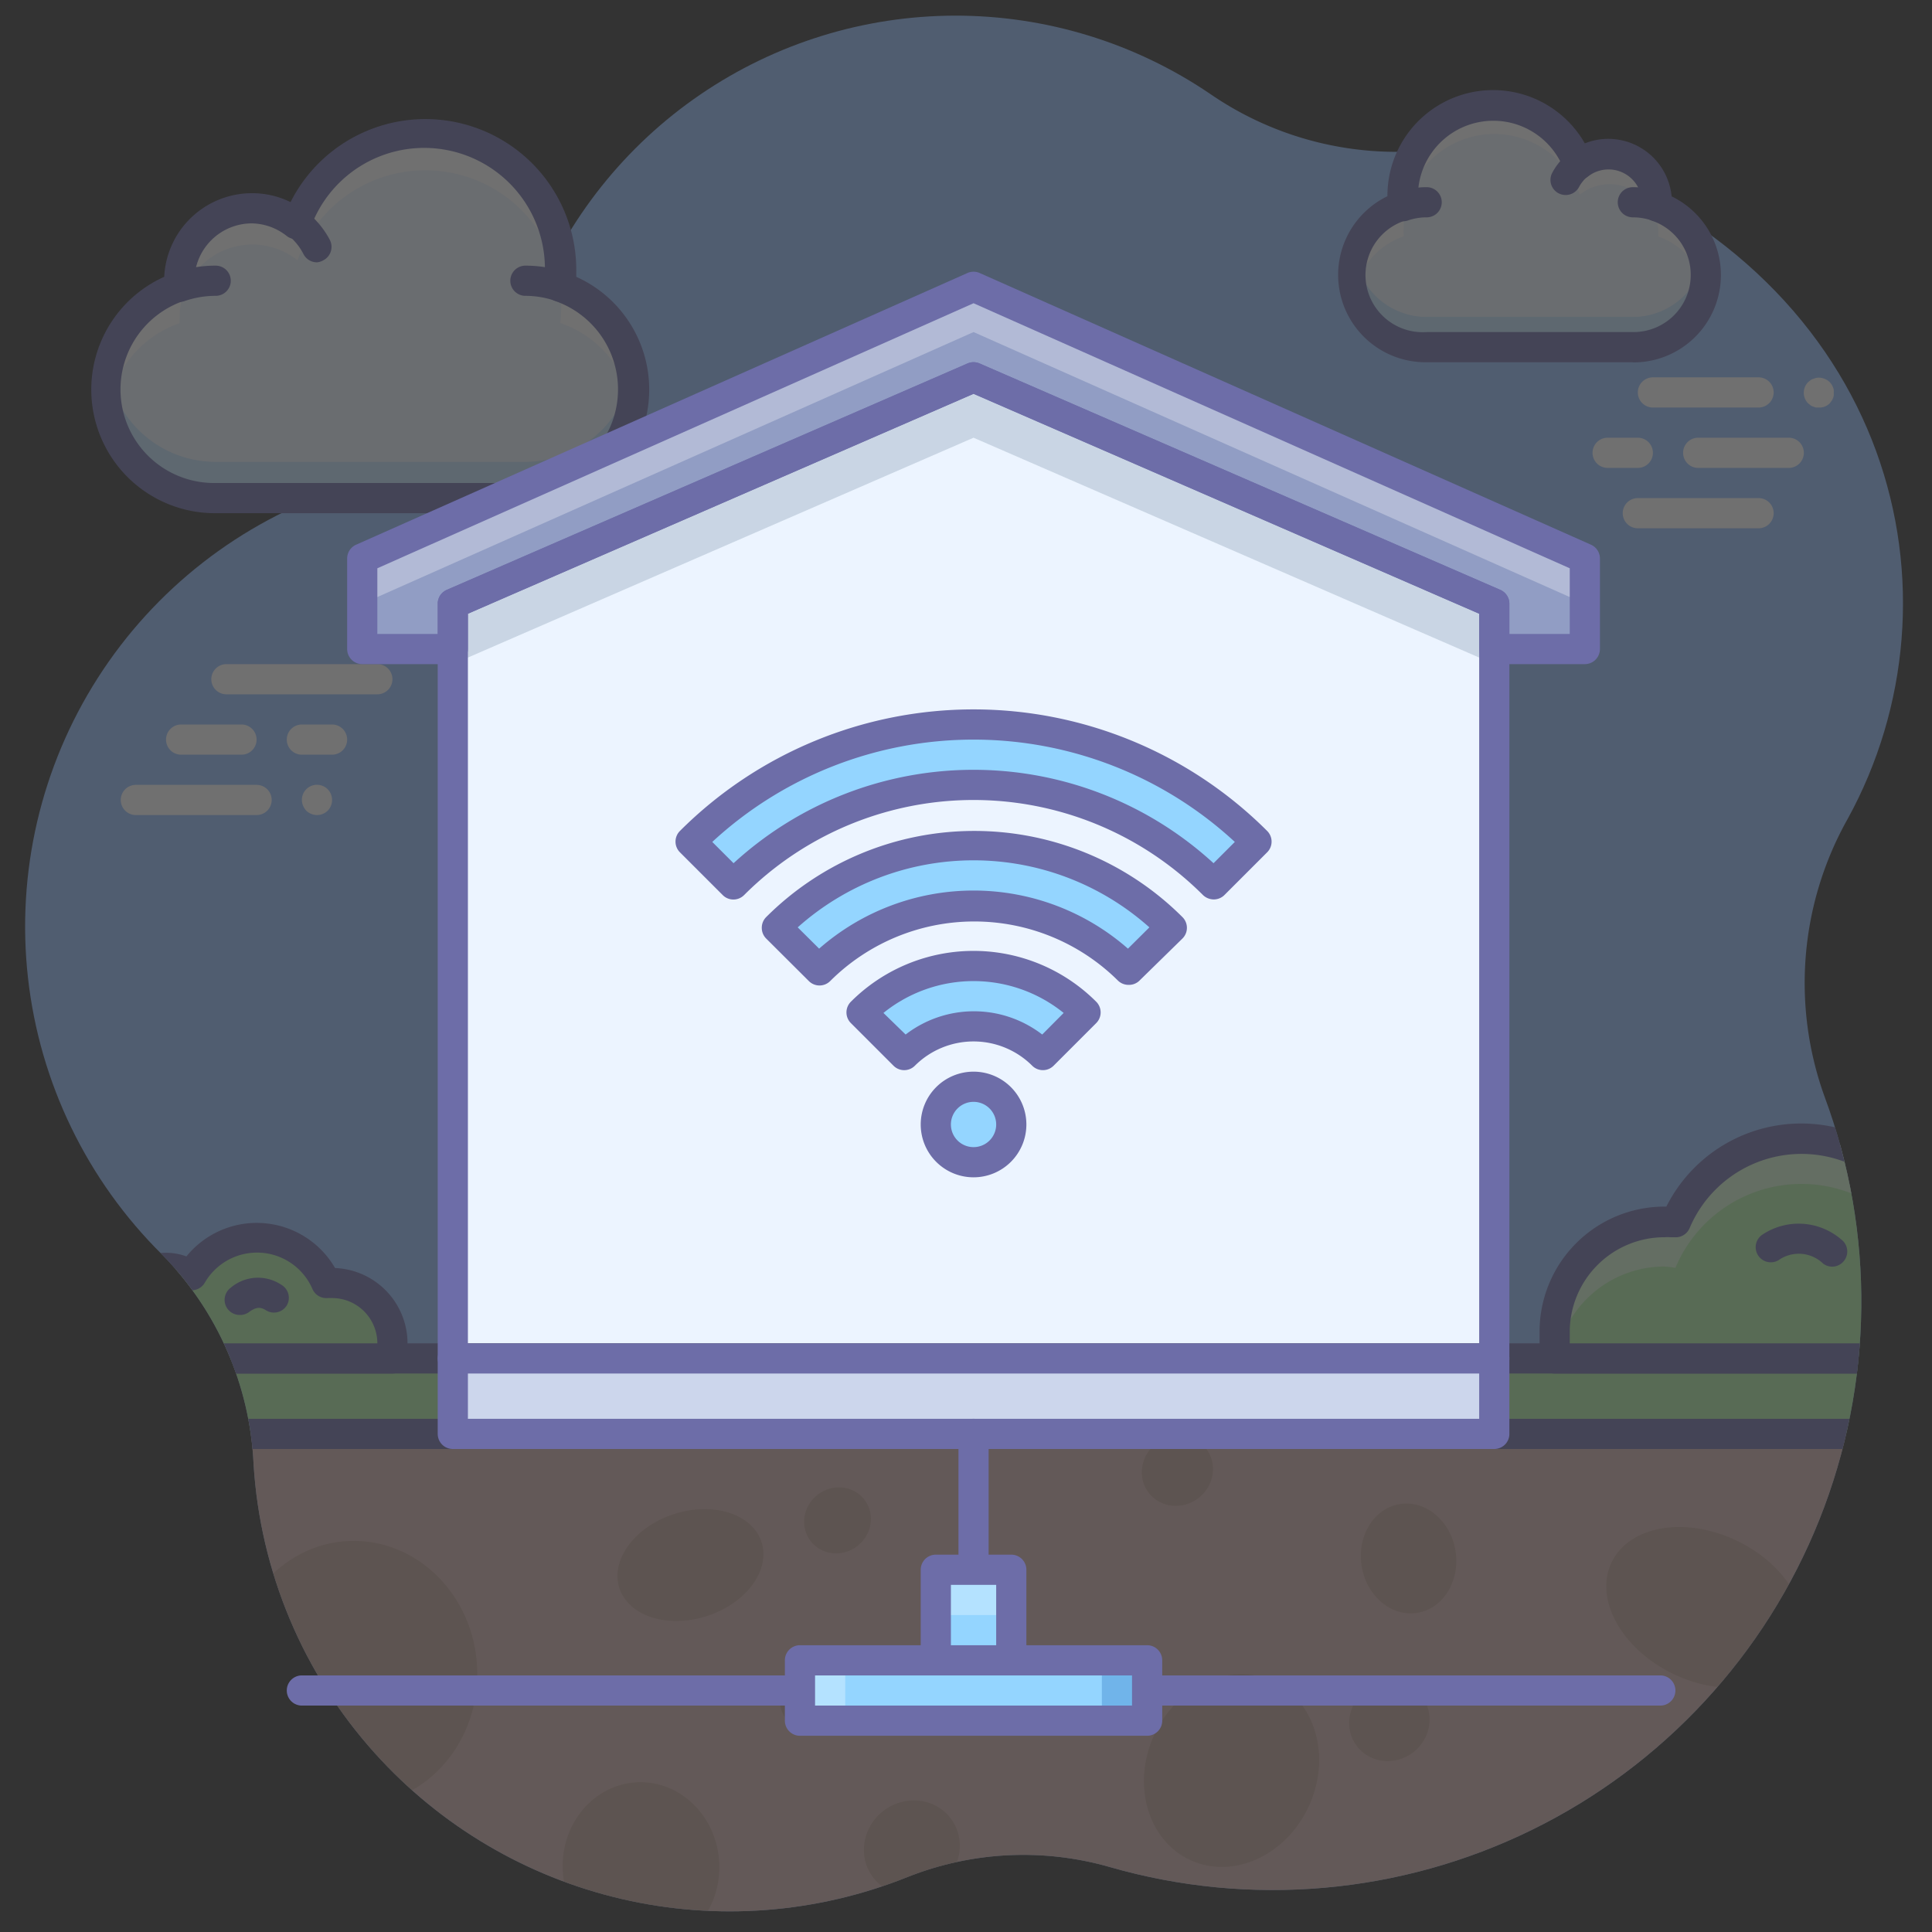 <svg id="_023_Network_Connections" data-name="023_Network &amp; Connections" xmlns="http://www.w3.org/2000/svg" xmlns:xlink="http://www.w3.org/1999/xlink" viewBox="0 0 128 128"><rect x="0" y="0" width="128" height="128" fill="#333333" stroke="none"/><defs><style>.cls-1{fill:none;}.cls-10,.cls-19,.cls-2{opacity:0.3;}.cls-3{clip-path:url(#clip-path);}.cls-4{fill:#95bfff;}.cls-5{fill:#d4b3ae;}.cls-6{fill:#afefa6;}.cls-7{fill:#6d6da8;}.cls-11,.cls-15,.cls-19,.cls-8{fill:#fff;}.cls-10,.cls-9{fill:#91765f;}.cls-13,.cls-15,.cls-17,.cls-20,.cls-9{opacity:0.3;}.cls-11{opacity:0.5;}.cls-12{fill:#ecf4ff;}.cls-13{fill:#5cbcff;}.cls-14{fill:#919dc4;}.cls-16{fill:#ccd6ec;}.cls-17{fill:#768ea6;}.cls-18{fill:#94d5ff;}.cls-20{fill:#1c64b8;}</style><clipPath id="clip-path"><path class="cls-1" d="M24.85,116.17a31.62,31.62,0,0,0,35.27,8.19,20.79,20.79,0,0,1,13.42-.66,39,39,0,0,0,47.33-51.08,22.17,22.17,0,0,1,1.54-18.36c8.11-14.74,3.15-35.64-18.66-43.8a17.44,17.44,0,0,0-8.44-.58A21.76,21.76,0,0,1,80.16,6.21,30,30,0,0,0,35.39,20.08,21.15,21.15,0,0,1,22.54,32.39,30.57,30.57,0,0,0,10.73,83.11,21.17,21.17,0,0,1,16.8,97,31.5,31.5,0,0,0,24.85,116.17Z"/></clipPath></defs><title>023_015</title><g class="cls-2"><g class="cls-3"><path class="cls-4" d="M24.85,116.17a31.62,31.62,0,0,0,35.27,8.19,20.79,20.79,0,0,1,13.42-.66,39,39,0,0,0,47.33-51.08,22.17,22.17,0,0,1,1.54-18.36c8.11-14.74,3.15-35.64-18.66-43.8a17.44,17.44,0,0,0-8.44-.58A21.76,21.76,0,0,1,80.16,6.21,30,30,0,0,0,35.39,20.08,21.15,21.15,0,0,1,22.54,32.39,30.57,30.57,0,0,0,10.73,83.11,21.17,21.17,0,0,1,16.8,97,31.5,31.5,0,0,0,24.85,116.17Z"/><rect class="cls-5" x="1" y="95.02" width="126" height="33"/><rect class="cls-6" x="1" y="90.01" width="126" height="5"/><path class="cls-7" d="M127,91H1a1,1,0,0,1,0-2H127a1,1,0,0,1,0,2Z"/><path class="cls-7" d="M127,96H1a1,1,0,0,1,0-2H127a1,1,0,0,1,0,2Z"/><path class="cls-8" d="M21,54a1.05,1.05,0,0,1-.71-.29,1.15,1.15,0,0,1-.21-.33A1,1,0,0,1,20,53a1,1,0,0,1,.29-.71,1,1,0,0,1,1.42,0A1,1,0,0,1,22,53a1,1,0,0,1-.29.71A1,1,0,0,1,21,54Z"/><path class="cls-8" d="M22,50H20a1,1,0,0,1,0-2h2a1,1,0,0,1,0,2Z"/><path class="cls-8" d="M25,46H15a1,1,0,0,1,0-2H25a1,1,0,0,1,0,2Z"/><path class="cls-8" d="M16,50H12a1,1,0,0,1,0-2h4a1,1,0,0,1,0,2Z"/><path class="cls-8" d="M17,54H9a1,1,0,0,1,0-2h8a1,1,0,0,1,0,2Z"/><path class="cls-8" d="M120.51,27l-.2,0-.18-.06a.61.61,0,0,1-.18-.09l-.15-.12a1,1,0,0,1,0-1.42l.15-.12a.76.76,0,0,1,.18-.09l.18-.06a1,1,0,0,1,.58.06,1.15,1.15,0,0,1,.33.21l.12.15a.76.76,0,0,1,.09.18.64.64,0,0,1,.06.18,1.36,1.36,0,0,1,0,.2,1.23,1.23,0,0,1,0,.19.6.6,0,0,1-.06.19.56.56,0,0,1-.09.17l-.12.16a1.15,1.15,0,0,1-.33.21A1,1,0,0,1,120.51,27Z"/><path class="cls-8" d="M118.51,31h-6a1,1,0,1,1,0-2h6a1,1,0,0,1,0,2Z"/><path class="cls-8" d="M116.51,27h-7a1,1,0,1,1,0-2h7a1,1,0,0,1,0,2Z"/><path class="cls-8" d="M108.51,31h-2a1,1,0,1,1,0-2h2a1,1,0,0,1,0,2Z"/><path class="cls-8" d="M116.51,35h-8a1,1,0,1,1,0-2h8a1,1,0,0,1,0,2Z"/><ellipse class="cls-9" cx="81.59" cy="117.31" rx="6.53" ry="5.64" transform="translate(-59.03 142.68) rotate(-65.41)"/><ellipse class="cls-9" cx="93.33" cy="103.25" rx="3.15" ry="3.65" transform="translate(-14.92 15.76) rotate(-8.94)"/><ellipse class="cls-9" cx="23.48" cy="110.85" rx="8.13" ry="8.76" transform="translate(-4.86 1.14) rotate(-2.53)"/><ellipse class="cls-10" cx="42.46" cy="123.67" rx="5.19" ry="5.59" transform="translate(-5.41 1.99) rotate(-2.53)"/><ellipse class="cls-10" cx="45.74" cy="103.69" rx="4.95" ry="3.55" transform="translate(-29.71 19.13) rotate(-17.94)"/><ellipse class="cls-10" cx="55.49" cy="100.73" rx="2.25" ry="2.15" transform="translate(-49.88 54.65) rotate(-37.53)"/><ellipse class="cls-10" cx="92.05" cy="114.04" rx="2.71" ry="2.59" transform="translate(-50.42 79.68) rotate(-37.53)"/><ellipse class="cls-10" cx="60.41" cy="122.42" rx="3.23" ry="3.09" transform="translate(-62.07 62.14) rotate(-37.53)"/><ellipse class="cls-10" cx="78" cy="97.44" rx="2.4" ry="2.29" transform="translate(-43.21 67.68) rotate(-37.53)"/><ellipse class="cls-10" cx="54" cy="112.44" rx="2.4" ry="2.29" transform="translate(-57.32 56.17) rotate(-37.53)"/><ellipse class="cls-10" cx="112.96" cy="106.48" rx="4.89" ry="6.88" transform="translate(-32.02 161.95) rotate(-64.24)"/><path class="cls-6" d="M7,86a3.14,3.14,0,0,1,1.11.22,3,3,0,0,1,4.57-1.7,5,5,0,0,1,8.92.53,2.57,2.57,0,0,1,.4,0,4,4,0,0,1,4,4v1H4V89A3,3,0,0,1,7,86Z"/><path class="cls-7" d="M26,91H4a1,1,0,0,1-1-1V89a4,4,0,0,1,4-4,4.91,4.91,0,0,1,.53,0A4,4,0,0,1,11,83a3.88,3.88,0,0,1,1.35.24,6,6,0,0,1,9.85.77A5,5,0,0,1,27,89v1A1,1,0,0,1,26,91ZM5,89H25a3,3,0,0,0-3-3l-.14,0-.16,0a1,1,0,0,1-1-.6,4,4,0,0,0-7.13-.42,1,1,0,0,1-.65.48,1,1,0,0,1-.78-.15A2,2,0,0,0,11,85a2,2,0,0,0-1.92,1.49,1.05,1.05,0,0,1-.52.63,1,1,0,0,1-.82,0A2,2,0,0,0,5,89Z"/><path class="cls-7" d="M15.87,87.12a1,1,0,0,1-.59-1.8,2.79,2.79,0,0,1,3.36-.2A1,1,0,0,1,19,86.49a1,1,0,0,1-1.38.32c-.33-.21-.62-.25-1.11.11A1,1,0,0,1,15.87,87.12Z"/><path class="cls-6" d="M137.54,82.76a5.48,5.48,0,0,0-2,.4,5.43,5.43,0,0,0-5.24-4,5.35,5.35,0,0,0-3.06.94A9.05,9.05,0,0,0,111,81a6,6,0,0,0-.73-.08A7.27,7.27,0,0,0,103,88.22V90h40V88.22A5.45,5.45,0,0,0,137.54,82.76Z"/><path class="cls-11" d="M137.54,82.76a5.48,5.48,0,0,0-2,.4,5.43,5.43,0,0,0-5.24-4,5.35,5.35,0,0,0-3.06.94A9.05,9.05,0,0,0,111,81a6,6,0,0,0-.73-.08A7.27,7.27,0,0,0,103,88.22V90h.1a7.28,7.28,0,0,1,7.17-6.09A6,6,0,0,1,111,84a9.05,9.05,0,0,1,16.21-1,5.35,5.35,0,0,1,3.06-.94,5.43,5.43,0,0,1,5.24,4A5.43,5.43,0,0,1,142.86,90H143V88.22A5.45,5.45,0,0,0,137.54,82.76Z"/><path class="cls-7" d="M143,91H103a1,1,0,0,1-1-1V88.22a8.28,8.28,0,0,1,8.27-8.28h.13a10,10,0,0,1,17.14-1.22,6.36,6.36,0,0,1,2.73-.6,6.45,6.45,0,0,1,5.86,3.79,6.62,6.62,0,0,1,1.41-.16A6.46,6.46,0,0,1,144,88.22V90A1,1,0,0,1,143,91Zm-39-2h38v-.81a4.46,4.46,0,0,0-4.45-4.46,4.39,4.39,0,0,0-1.66.33,1,1,0,0,1-.81,0,1,1,0,0,1-.52-.64,4.45,4.45,0,0,0-6.78-2.53A1,1,0,0,1,127,81a1,1,0,0,1-.64-.47,8.05,8.05,0,0,0-14.42.84,1,1,0,0,1-1,.6l-.28,0a2.09,2.09,0,0,0-.35,0A6.28,6.28,0,0,0,104,88.22Z"/><path class="cls-7" d="M121.39,83.92a1,1,0,0,1-.6-.2,2.32,2.32,0,0,0-2.94-.24,1,1,0,1,1-1.06-1.7,4.33,4.33,0,0,1,5.19.33,1,1,0,0,1,.21,1.4A1,1,0,0,1,121.39,83.92Z"/></g><path class="cls-12" d="M37.12,19a8.26,8.26,0,0,0,.06-1,9,9,0,0,0-17.49-3.16,4.82,4.82,0,0,0-7.81,3.76,2.75,2.75,0,0,0,0,.41,7.19,7.19,0,0,0,2.39,14H34.77a7.19,7.19,0,0,0,2.35-14Z"/><path class="cls-13" d="M34.77,30.6H14.29a7.23,7.23,0,0,1-7.13-6,7,7,0,0,0-.1,1.22A7.21,7.21,0,0,0,14.29,33H34.77A7.21,7.21,0,0,0,42,25.8a7,7,0,0,0-.11-1.22A7.21,7.21,0,0,1,34.77,30.6Z"/><path class="cls-8" d="M11.9,21.41a2.75,2.75,0,0,1,0-.41,4.82,4.82,0,0,1,7.81-3.76A9,9,0,0,1,37.18,20.4a8.26,8.26,0,0,1-.06,1A7.19,7.19,0,0,1,41.89,27,6.56,6.56,0,0,0,42,25.8,7.19,7.19,0,0,0,37.12,19a8.26,8.26,0,0,0,.06-1,9,9,0,0,0-17.49-3.16,4.82,4.82,0,0,0-7.81,3.76,2.75,2.75,0,0,0,0,.41A7.19,7.19,0,0,0,7.06,25.8,7.62,7.62,0,0,0,7.16,27,7.21,7.21,0,0,1,11.9,21.41Z"/><path class="cls-7" d="M34.77,34H14.29a8.19,8.19,0,0,1-3.41-15.66A5.82,5.82,0,0,1,16.7,12.8a5.75,5.75,0,0,1,2.55.59A10,10,0,0,1,38.18,18c0,.11,0,.23,0,.34A8.19,8.19,0,0,1,34.77,34ZM16.7,14.8a3.81,3.81,0,0,0-3.82,3.8c0,.11,0,.22,0,.32a1,1,0,0,1-.66,1A6.2,6.2,0,0,0,14.29,32H34.77a6.2,6.2,0,0,0,2-12.06,1,1,0,0,1-.67-1.05,8.69,8.69,0,0,0,0-.89,8,8,0,0,0-15.56-2.81,1,1,0,0,1-.66.62,1,1,0,0,1-.89-.18A3.82,3.82,0,0,0,16.7,14.8Z"/><path class="cls-12" d="M34.77,18.6a7.15,7.15,0,0,1,2.37.4"/><path class="cls-7" d="M37.14,20a1,1,0,0,1-.33-.06,6.11,6.11,0,0,0-2-.34,1,1,0,0,1,0-2,8.27,8.27,0,0,1,2.7.45A1,1,0,0,1,37.14,20Z"/><path class="cls-12" d="M11.89,19a7.32,7.32,0,0,1,2.4-.4"/><path class="cls-7" d="M11.9,20a1,1,0,0,1-.33-1.94,8.05,8.05,0,0,1,2.72-.46,1,1,0,0,1,0,2,6.29,6.29,0,0,0-2.07.35A.89.89,0,0,1,11.9,20Z"/><path class="cls-12" d="M19.66,14.81A4.85,4.85,0,0,1,21,16.38"/><path class="cls-7" d="M21,17.38a1,1,0,0,1-.89-.54,3.87,3.87,0,0,0-1-1.24A1,1,0,0,1,20.27,14a5.87,5.87,0,0,1,1.58,1.89,1,1,0,0,1-.42,1.35A1,1,0,0,1,21,17.38Z"/><path class="cls-12" d="M93,13.66a4.68,4.68,0,0,1,0-.66,6,6,0,0,1,11.66-2.11,3.22,3.22,0,0,1,5.21,2.51,2.45,2.45,0,0,1,0,.27A4.8,4.8,0,0,1,108.18,23H94.52A4.8,4.8,0,0,1,93,13.66Z"/><path class="cls-8" d="M93,15.66a4.68,4.68,0,0,1,0-.66,6,6,0,0,1,11.66-2.11,3.22,3.22,0,0,1,5.21,2.51,2.45,2.45,0,0,1,0,.27,4.82,4.82,0,0,1,3.12,3.55,4.9,4.9,0,0,0,.11-1,4.81,4.81,0,0,0-3.23-4.53,2.45,2.45,0,0,0,0-.27,3.22,3.22,0,0,0-5.21-2.51A6,6,0,0,0,92.92,13a4.78,4.78,0,0,0,0,.66A4.81,4.81,0,0,0,89.7,18.2a4.91,4.91,0,0,0,.12,1A4.83,4.83,0,0,1,93,15.66Z"/><path class="cls-13" d="M108.18,21H94.52a4.81,4.81,0,0,1-4.7-3.78,4.53,4.53,0,0,0-.12,1A4.81,4.81,0,0,0,94.52,23h13.66A4.81,4.81,0,0,0,113,18.2a5.25,5.25,0,0,0-.11-1A4.82,4.82,0,0,1,108.18,21Z"/><path class="cls-7" d="M108.18,24H94.52a5.79,5.79,0,0,1-2.6-11v0A7,7,0,0,1,105,9.5a4.11,4.11,0,0,1,1.55-.3,4.22,4.22,0,0,1,4.2,3.81,5.79,5.79,0,0,1-2.59,11ZM98.94,8a5,5,0,0,0-5,5,5.25,5.25,0,0,0,0,.56,1,1,0,0,1-.67,1A3.79,3.79,0,0,0,94.52,22h13.66a3.79,3.79,0,0,0,1.26-7.38,1,1,0,0,1-.66-1c0-.06,0-.12,0-.19a2.21,2.21,0,0,0-3.59-1.72,1,1,0,0,1-.89.18,1,1,0,0,1-.67-.61A5,5,0,0,0,98.94,8Z"/><path class="cls-12" d="M94.52,13.4a4.89,4.89,0,0,0-1.58.26"/><path class="cls-7" d="M92.94,14.66a1,1,0,0,1-.32-1.94,5.83,5.83,0,0,1,1.9-.32,1,1,0,0,1,0,2,3.77,3.77,0,0,0-1.25.21A1,1,0,0,1,92.94,14.66Z"/><path class="cls-12" d="M109.77,13.67a4.66,4.66,0,0,0-1.59-.27"/><path class="cls-7" d="M109.77,14.67a1,1,0,0,1-.33-.06,3.83,3.83,0,0,0-1.26-.21,1,1,0,0,1,0-2,5.9,5.9,0,0,1,1.92.32,1,1,0,0,1-.33,1.95Z"/><path class="cls-12" d="M104.6,10.88a3.28,3.28,0,0,0-.88,1"/><path class="cls-7" d="M103.72,12.92a1,1,0,0,1-.88-1.47A4.08,4.08,0,0,1,104,10.09a1,1,0,1,1,1.22,1.57,2.43,2.43,0,0,0-.6.72A1,1,0,0,1,103.72,12.92Z"/></g><polygon class="cls-14" points="64.5 19 24 37 24 43 30 43 30 40 64.5 25 99 40 99 43 105 43 105 37 64.5 19"/><polygon class="cls-15" points="64.5 19 24 37 24 40 64.5 22 105 40 105 37 64.5 19"/><polygon class="cls-12" points="64.5 25 30 40 30 89 99 89 99 40 64.5 25"/><rect class="cls-16" x="30" y="90.01" width="69" height="5"/><polygon class="cls-17" points="64.5 25 30 40 30 44 64.5 29 99 44 99 40 64.5 25"/><path class="cls-7" d="M99,96H30a1,1,0,0,1-1-1V40a1,1,0,0,1,.6-.92l34.5-15a1,1,0,0,1,.8,0l34.5,15a1,1,0,0,1,.6.92V95A1,1,0,0,1,99,96ZM31,94H98V40.66L64.5,26.09,31,40.66Z"/><path class="cls-7" d="M99,91H30a1,1,0,0,1,0-2H99a1,1,0,0,1,0,2Z"/><path class="cls-7" d="M105,44H99a1,1,0,0,1-1-1V40.66L64.5,26.09,31,40.66V43a1,1,0,0,1-1,1H24a1,1,0,0,1-1-1V37a1,1,0,0,1,.59-.91l40.5-18a1,1,0,0,1,.82,0l40.5,18A1,1,0,0,1,106,37v6A1,1,0,0,1,105,44Zm-5-2h4V37.65L64.5,20.09,25,37.65V42h4V40a1,1,0,0,1,.6-.92l34.5-15a1,1,0,0,1,.8,0l34.5,15a1,1,0,0,1,.6.92Z"/><circle class="cls-18" cx="64.5" cy="74.5" r="2.5"/><path class="cls-18" d="M64.5,64a10.46,10.46,0,0,0-7.42,3.08L59.9,69.9a6.52,6.52,0,0,1,9.2,0l2.82-2.82A10.46,10.46,0,0,0,64.5,64Z"/><path class="cls-18" d="M51.42,61.42l2.83,2.83a14.49,14.49,0,0,1,20.5,0l2.83-2.83a18.49,18.49,0,0,0-26.16,0Z"/><path class="cls-18" d="M45.76,55.76l2.83,2.83a22.5,22.5,0,0,1,31.82,0l2.83-2.83a26.51,26.51,0,0,0-37.48,0Z"/><path class="cls-7" d="M64.5,78A3.5,3.5,0,1,1,68,74.5,3.5,3.5,0,0,1,64.5,78Zm0-5A1.5,1.5,0,1,0,66,74.5,1.5,1.5,0,0,0,64.5,73Z"/><path class="cls-7" d="M69.1,70.9a1,1,0,0,1-.71-.29,5.5,5.5,0,0,0-7.78,0,1,1,0,0,1-1.41,0l-2.83-2.83a1,1,0,0,1-.29-.7,1,1,0,0,1,.29-.71,11.49,11.49,0,0,1,16.26,0,1,1,0,0,1,.29.71,1,1,0,0,1-.29.7L69.8,70.61A1,1,0,0,1,69.1,70.9ZM64.5,67a7.42,7.42,0,0,1,4.55,1.54l1.42-1.43a9.5,9.5,0,0,0-11.94,0L60,68.54A7.42,7.42,0,0,1,64.5,67Z"/><path class="cls-7" d="M74.75,65.25a1,1,0,0,1-.7-.3A13.52,13.52,0,0,0,55,65a1,1,0,0,1-1.41,0l-2.83-2.82a1,1,0,0,1-.29-.71,1,1,0,0,1,.29-.71,19.51,19.51,0,0,1,27.58,0,1,1,0,0,1,0,1.42L75.46,65A1,1,0,0,1,74.75,65.25Zm-21.9-3.81,1.42,1.41a15.52,15.52,0,0,1,20.46,0l1.42-1.41a17.5,17.5,0,0,0-23.3,0Z"/><path class="cls-7" d="M80.41,59.59a1.05,1.05,0,0,1-.71-.29,21.49,21.49,0,0,0-30.4,0,1,1,0,0,1-1.42,0l-2.83-2.83a1,1,0,0,1,0-1.42,27.52,27.52,0,0,1,38.9,0,1,1,0,0,1,0,1.42L81.12,59.3A1,1,0,0,1,80.41,59.59ZM47.19,55.78l1.41,1.41a23.52,23.52,0,0,1,31.8,0l1.41-1.41a25.49,25.49,0,0,0-34.62,0Z"/><path class="cls-7" d="M64.5,105a1,1,0,0,1-1-1V95a1,1,0,0,1,2,0v9A1,1,0,0,1,64.5,105Z"/><path class="cls-7" d="M110,113H20a1,1,0,0,1,0-2h90a1,1,0,0,1,0,2Z"/><polygon class="cls-18" points="67 110 67 104 62 104 62 110 53 110 53 114 76 114 76 110 67 110"/><rect class="cls-19" x="53" y="110" width="3" height="4"/><rect class="cls-19" x="62" y="104" width="5" height="3"/><rect class="cls-20" x="73" y="110" width="3" height="4"/><path class="cls-7" d="M67,111a1,1,0,0,1-1-1v-5H63v5a1,1,0,0,1-2,0v-6a1,1,0,0,1,1-1h5a1,1,0,0,1,1,1v6A1,1,0,0,1,67,111Z"/><path class="cls-7" d="M76,115H53a1,1,0,0,1-1-1v-4a1,1,0,0,1,1-1H76a1,1,0,0,1,1,1v4A1,1,0,0,1,76,115Zm-22-2H75v-2H54Z"/></svg>